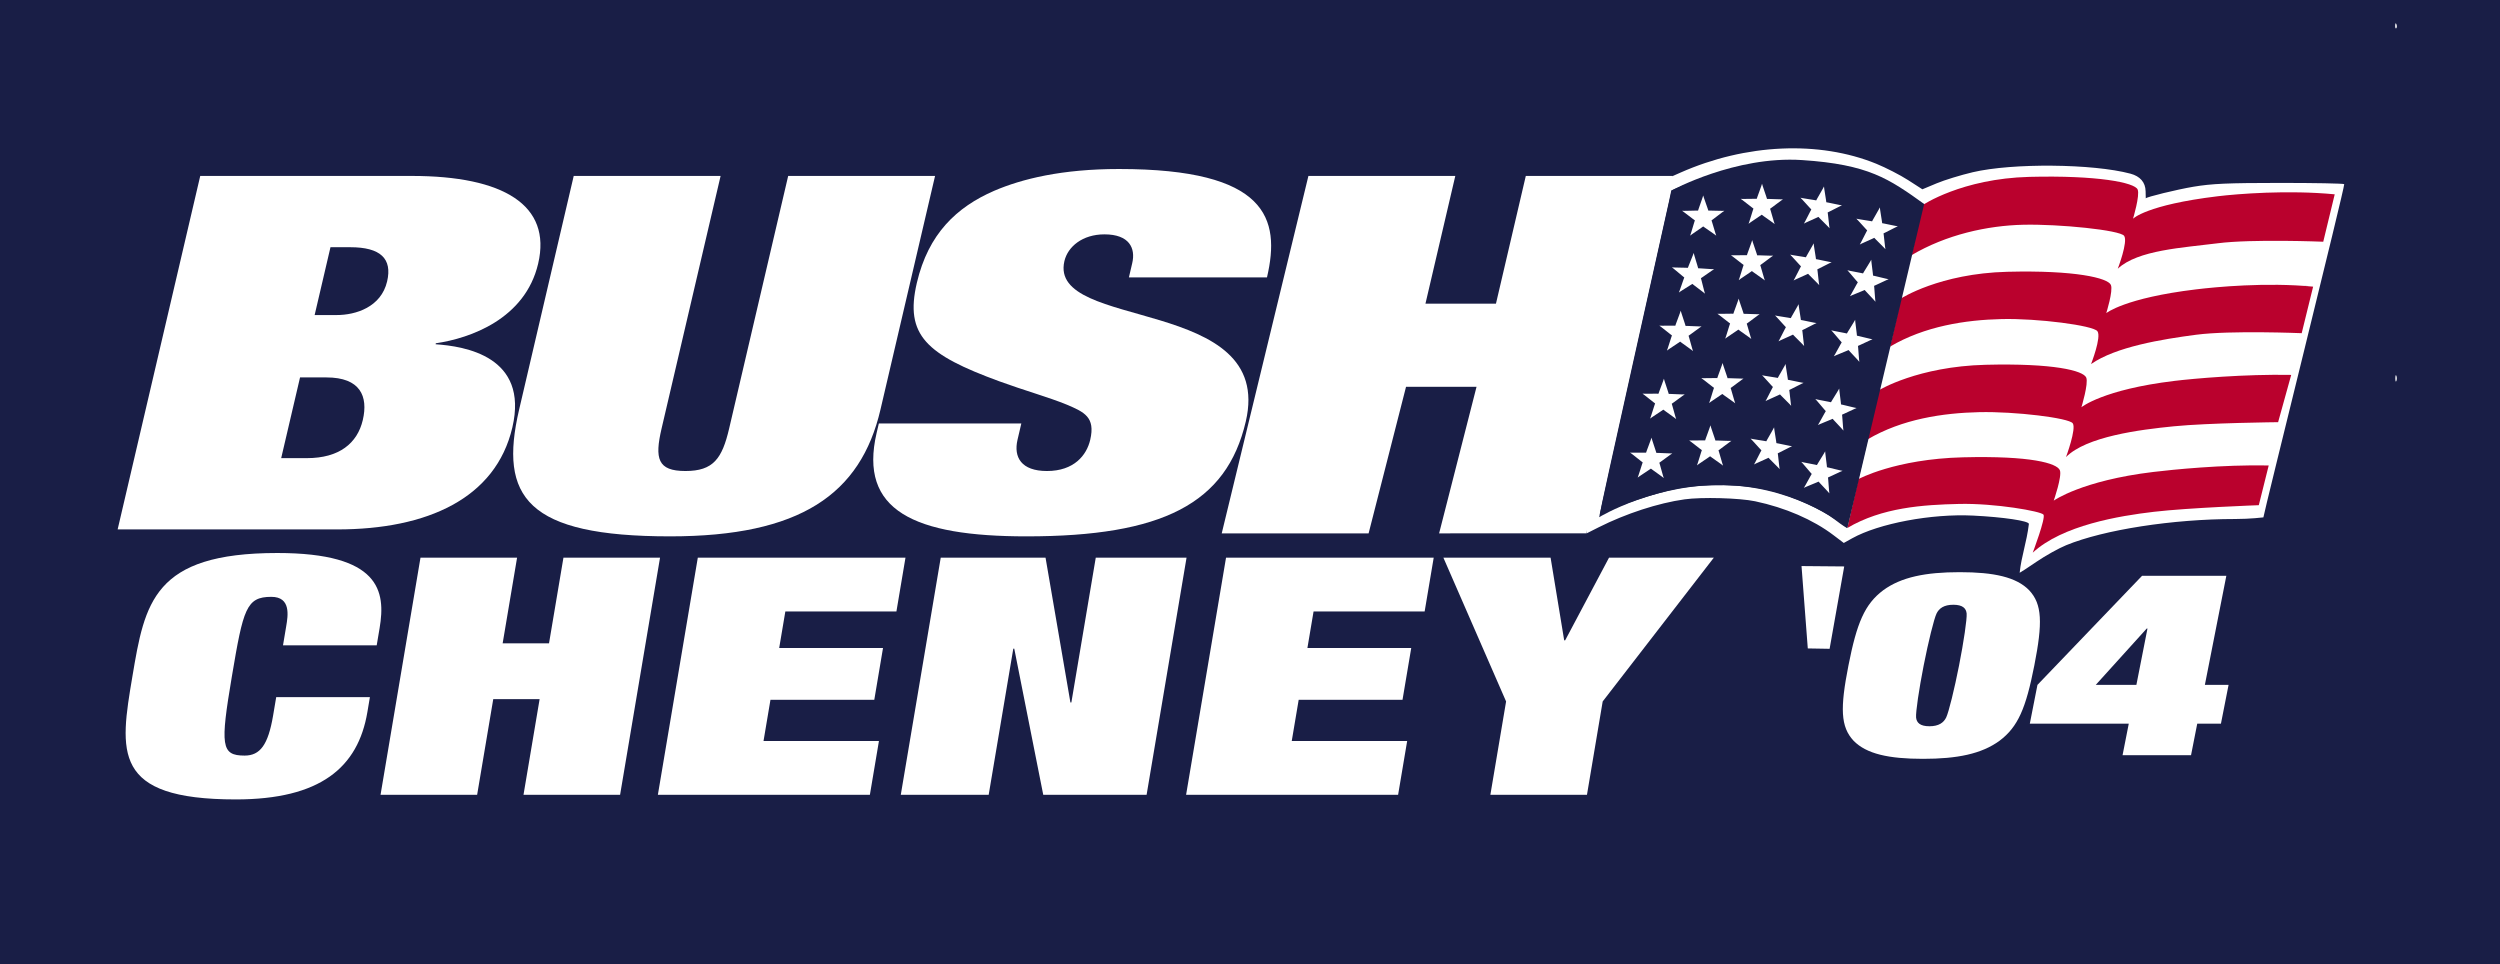 <?xml version="1.0" encoding="UTF-8" standalone="no"?>
<svg
   xmlns:dc="http://purl.org/dc/elements/1.1/"
   xmlns:cc="http://creativecommons.org/ns#"
   xmlns:rdf="http://www.w3.org/1999/02/22-rdf-syntax-ns#"
   xmlns:svg="http://www.w3.org/2000/svg"
   xmlns="http://www.w3.org/2000/svg"
   xmlns:sodipodi="http://sodipodi.sourceforge.net/DTD/sodipodi-0.dtd"
   xmlns:inkscape="http://www.inkscape.org/namespaces/inkscape"
   inkscape:export-ydpi="413.89999"
   inkscape:export-xdpi="413.89999"
   inkscape:export-filename="C:\Users\Niel\Downloads\Bush Cheney 2004 campaign logo.png"
   width="346.376mm"
   height="133.573mm"
   viewBox="0 0 346.376 133.573"
   version="1.1"
   id="svg168"
   inkscape:version="1.0 (4035a4fb49, 2020-05-01)"
   sodipodi:docname="Bush Cheney 2004 campaign logo.svg">
  <defs
     id="defs162" />
  <sodipodi:namedview
     id="base"
     pagecolor="#ffffff"
     bordercolor="#666666"
     borderopacity="1.0"
     inkscape:pageopacity="0.0"
     inkscape:pageshadow="2"
     inkscape:zoom="0.3535534"
     inkscape:cx="1227.8281"
     inkscape:cy="442.30537"
     inkscape:document-units="mm"
     inkscape:current-layer="layer1"
     inkscape:document-rotation="0"
     showgrid="false"
     inkscape:window-width="1366"
     inkscape:window-height="705"
     inkscape:window-x="-8"
     inkscape:window-y="-8"
     inkscape:window-maximized="1" />
  <g
     inkscape:label="Layer 1"
     inkscape:groupmode="layer"
     id="layer1"
     transform="translate(407.787,-72.168)">
    <rect
       style="fill:#191e46;fill-opacity:1;stroke-width:2.892;stroke-linecap:square;stroke-miterlimit:4;stroke-dasharray:none;stop-color:#000000"
       id="rect1134"
       width="346.376"
       height="133.573"
       x="-407.787"
       y="72.168" />
    <g
       style="font-weight:bold;font-size:32.704px;line-height:1.25;font-family:'Helvetica Neue LT Std';-inkscape-font-specification:'Helvetica Neue LT Std Bold';fill:#ffffff;stroke-width:0.818"
       id="text53"
       transform="matrix(2.046,0,-0.237,1.407,156.776,-96.761)"
       aria-label="CHENEY">
      <path
         id="path138"
         style="fill:#ffffff;stroke-width:0.818"
         d="m -235.502,183.611 h 6.345 v -1.701 c 0,-3.63 -0.818,-7.391 -7.784,-7.391 -8.405,0 -8.405,4.906 -8.405,12.133 0,7.457 0,12.133 8.405,12.133 5.723,0 7.914,-3.14 7.914,-8.601 v -1.472 h -6.345 v 1.799 c 0,2.911 -0.425,3.957 -1.472,3.957 -1.603,0 -1.766,-0.981 -1.766,-7.816 0,-6.639 0.065,-7.816 1.766,-7.816 1.341,0 1.341,1.864 1.341,2.878 z" />
      <path
         id="path140"
         style="fill:#ffffff;stroke-width:0.818"
         d="m -217.511,183.415 h -3.14 v -8.438 h -6.541 v 23.351 h 6.541 v -9.419 h 3.14 v 9.419 h 6.541 V 174.977 h -6.541 z" />
      <path
         id="path142"
         style="fill:#ffffff;stroke-width:0.818"
         d="m -208.412,198.328 h 14.357 v -5.298 h -7.816 v -4.055 h 7.031 v -5.102 h -7.031 V 180.275 h 7.522 v -5.298 h -14.063 z" />
      <path
         id="path144"
         style="fill:#ffffff;stroke-width:0.818"
         d="m -181.464,189.236 h -0.065 l -3.336,-14.259 h -7.097 v 23.351 h 5.952 v -14.39 h 0.065 l 3.63,14.39 h 6.999 V 174.977 h -6.148 z" />
      <path
         id="path146"
         style="fill:#ffffff;stroke-width:0.818"
         d="m -172.642,198.328 h 14.357 v -5.298 h -7.816 v -4.055 h 7.031 v -5.102 h -7.031 V 180.275 h 7.522 v -5.298 h -14.063 z" />
      <path
         id="path148"
         style="fill:#ffffff;stroke-width:0.818"
         d="m -148.735,183.12 h -0.065 l -1.864,-8.143 h -7.26 l 5.887,14.161 v 9.19 h 6.541 v -9.19 l 5.887,-14.161 h -7.097 z" />
    </g>
    <g
       aria-label="'04"
       transform="matrix(1.915,0,-0.259,1.316,-252.057,-75.288)"
       id="text302"
       style="font-weight:bold;font-size:27.219px;line-height:1.25;font-family:'Helvetica Neue LT Std';-inkscape-font-specification:'Helvetica Neue LT Std Bold';fill:#ffffff;stroke-width:0.68">
      <path
         d="m 73.86,180.316 1.584,0.04 -0.116,-8.671 -3.094,-0.04 z"
         style="fill:#ffffff;stroke-width:0.68"
         id="path304"
         sodipodi:nodetypes="ccccc" />
      <path
         d="m 85.047,182.114 c 0,2.504 -0.082,4.899 -0.191,5.471 -0.109,0.544 -0.408,0.925 -1.089,0.925 -0.68,0 -0.98,-0.381 -1.089,-0.925 -0.109,-0.572 -0.191,-2.967 -0.191,-5.471 0,-2.504 0.082,-4.899 0.191,-5.471 0.109,-0.544 0.408,-0.925 1.089,-0.925 0.68,0 0.98,0.381 1.089,0.925 0.109,0.572 0.191,2.967 0.191,5.471 z m -8.003,0 c 0,4.491 0.299,6.451 1.443,7.921 1.116,1.388 2.804,1.905 5.281,1.905 2.477,0 4.165,-0.517 5.281,-1.905 1.143,-1.47 1.443,-3.43 1.443,-7.921 0,-4.491 -0.299,-6.451 -1.443,-7.921 -1.116,-1.388 -2.804,-1.905 -5.281,-1.905 -2.477,0 -4.165,0.517 -5.281,1.905 -1.143,1.47 -1.443,3.43 -1.443,7.921 z"
         style="fill:#ffffff;stroke-width:0.68"
         id="path306" />
      <path
         d="m 90.995,184.155 v 4.083 h 7.159 v 3.321 h 4.954 v -3.321 h 1.715 v -4.083 h -1.715 v -11.487 h -6.097 z m 7.104,-5.934 h 0.054 v 5.934 h -2.94 z"
         style="fill:#ffffff;stroke-width:0.68"
         id="path308" />
    </g>
    <g
       id="g905"
       transform="matrix(1.696,0,0,1.696,-459.608,149.196)">
      <path
         style="fill:#ffffff;stroke-width:0.169"
         d="m 196.3,-2.617 c 0.002,-0.248 -2.087,-0.559 -4.561,-0.681 -3.403,-0.167 -7.698,0.641 -9.885,1.86 l -0.676,0.377 -0.845,-0.64 c -1.671,-1.267 -3.943,-2.249 -6.397,-2.766 -1.283,-0.27 -4.367,-0.354 -5.768,-0.157 -2.149,0.302 -4.797,1.164 -7.014,2.283 l -1.003,0.506 c -1.136,-10.342 4.493,-19.375 6.74,-29.063 l 0.945,-0.418 c 5.338,-2.361 11.318,-2.631 15.997,-0.724 0.786,0.321 1.955,0.921 2.598,1.335 l 1.168,0.752 1.162,-0.486 c 0.639,-0.267 1.97,-0.677 2.957,-0.909 3.227,-0.76 9.818,-0.7 12.878,0.118 0.795,0.212 1.224,0.709 1.239,1.434 0.007,0.323 0.013,0.586 0.013,0.585 0,-0.103 2.555,-0.727 3.891,-0.951 1.513,-0.253 2.805,-0.31 7.035,-0.312 2.85,-0.001 5.228,0.044 5.285,0.101 0.094,0.094 -6.569,26.858 -6.602,27.222 0,0 -1.085,0.133 -2.311,0.133 -5.086,3.39e-4 -10.714,0.873 -13.803,2.141 -0.604,0.248 -1.694,0.856 -2.421,1.351 -0.728,0.495 -1.347,0.901 -1.376,0.901 0.145,-1.375 0.566,-2.453 0.755,-3.992 z m 4.742,0.208 c 2.966,-0.842 7.84,-1.452 11.6,-1.453 l 2.063,-5.045e-4 0.165,-0.634 c 0.441,-1.692 0.667,-2.951 0.693,-2.838 1.344,5.896 -5.436,3.569 -7.844,3.86 -3.508,0.423 -9.472,2.319 -10.517,3.046 -0.183,0.127 -0.376,0.232 -0.428,0.232 -0.052,0 -0.02,-0.538 0.07,-1.195 0.132,-0.956 0.12,-1.223 -0.063,-1.336 -0.63,-0.39 -2.273,-1.26 -5.366,-1.259 -3.876,5.045e-4 -9.983,1.7 -9.983,1.7 l 1.509,-6.41 1.207,-5.201 c 0,0 3.224,-1.377 4.821,-1.637 2.769,-0.45 11.068,-1.86 11.839,-1.22 0.23,0.191 -0.07,2.191 -0.07,2.191 l -3.045,0.694 c 8.861,2.31 2.854,1.723 2.788,1.559 -0.029,0 0.02,-0.531 0.11,-1.18 0.09,-0.649 0.112,-1.231 0.05,-1.293 -0.218,-0.218 -2.419,-0.556 -4.942,-0.759 -3.948,-0.318 -11.554,1.722 -11.554,1.722 0,0 0.021,-0.399 -0.021,-0.441 -0.042,-0.042 -0.406,-0.95 -0.189,-1.853 0.349,-1.449 1.334,-3.76 1.783,-4.033 0.815,-0.497 2.404,-3.907 4.02,-4.233 2.07,-0.417 8.715,-0.132 11.123,0.311 l 1.69,0.312 -0.005,0.76 c -0.003,0.418 0.368,2.312 -0.021,2.231 l -0.254,-0.053 0.9,-0.484 c 2.584,-1.387 6.264,-2.3 12.417,-1.321 l 3.443,0.548 -0.28,1.73 c -0.146,0.901 0.347,-1.664 0.28,-1.73 -0.067,-0.066 -1.637,-0.106 -3.49,-0.089 -6.022,0.055 -10.511,1.464 -13.182,2.884 -0.059,0.032 -0.035,-0.284 0.054,-0.7 0.089,-0.417 0.257,-0.248 0.227,-0.556 l -0.054,-0.56 -1.809,-1.072 c -1.106,-0.655 -2.436,-0.992 -5.154,-1.01 -3.209,-0.021 -3.333,1.204 -4.9,1.545 -0.976,0.212 -2.741,0.131 -3.51,0.439 -1.115,0.446 -1.568,1.394 -1.502,1.175 0.045,-0.15 0.225,-2.409 0.38,-3.106 0.154,-0.697 1.236,-5.707 1.32,-5.867 0.233,-0.446 -0.35,-0.227 1.409,-0.673 2.051,-0.52 7.23,-1.927 9.146,-1.793 2.471,0.173 6.644,0.888 6.898,1.131 0.203,0.194 0.2,0.41 -0.019,1.511 -0.141,0.706 0.087,0.725 0.087,0.725 0.877,-0.487 0.64,-0.64 1.493,-0.861 2.962,-0.768 16.016,-2.742 14.703,0.475 l -1.021,2.502 0.172,-0.644 c 0.412,-1.544 0.671,-2.833 0.586,-2.918 -0.05,-0.05 -1.967,-0.086 -4.26,-0.08 -5.479,0.016 -9.11,0.537 -11.214,1.611 -0.371,0.189 -0.651,-0.022 -0.686,-0.057 -0.035,-0.035 -0.029,-0.199 0.079,-0.778 0.163,-0.877 0.155,-1.089 -0.046,-1.279 -0.32,-0.301 -3.265,-0.738 -5.903,-0.876 -3.608,-0.189 -7.209,0.37 -10.06,1.564 l -1.378,0.577 -0.913,-0.615 c -4.953,-3.338 -11.49,-3.695 -17.971,-0.982 l -1.426,0.597 -0.184,0.874 c -0.101,0.481 -1.427,6.425 -2.946,13.209 -1.519,6.784 -2.741,12.359 -2.715,12.389 0.026,0.03 0.343,-0.097 0.704,-0.281 1.118,-0.57 4.04,-1.523 5.588,-1.823 2.313,-0.447 5.615,-0.378 7.679,0.161 1.895,0.495 4.103,1.488 5.217,2.345 0.738,0.568 1.002,0.696 1.002,0.696 2.179,-1.142 6.796,-2.218 10.221,-2.011 2.281,0.138 5.158,0.572 5.467,0.826 0.227,0.186 0.212,0.663 -0.068,2.163 l -0.114,0.61 1.328,-0.65 c 0.73,-0.357 1.979,-0.835 2.774,-1.06 z M 226.236,-14.507 c 0,-0.232 0.038,-0.327 0.085,-0.211 0.047,0.116 0.047,0.306 0,0.422 -0.047,0.116 -0.085,0.021 -0.085,-0.211 z m -0.013,-28.824 c 0.008,-0.197 0.048,-0.237 0.102,-0.102 0.049,0.122 0.043,0.268 -0.013,0.324 -0.056,0.056 -0.096,-0.044 -0.089,-0.222 z"
         id="path913"
         sodipodi:nodetypes="ssscssssccssscsssssscsssssccsscsssssssscccssccccsscsssssccscsscsssssccssssssssssscsscssssssssscsscssssssscssscsssssssssssss" />
    </g>
    <path
       id="rect915"
       style="fill:#ba012d;fill-opacity:1;stroke-width:6.639;stroke-linecap:round;stop-color:#000000"
       d="m -141.423,100.596 c 0,0 5.411,-3.685 14.815,-3.923 9.404,-0.238 14.596,0.784 14.995,1.756 0.335,0.815 -0.644,4.046 -0.644,4.046 0,0 1.82,-1.919 11.733,-3.115 2.718,-0.328 9.728,-0.897 16.213,-0.269 l -1.589,6.568 c 0,0 -9.846,-0.398 -14.618,0.215 -4.773,0.613 -11.084,0.925 -13.851,3.526 0,0 1.447,-3.762 0.882,-4.556 -0.566,-0.794 -8.972,-1.652 -13.977,-1.537 -5.004,0.115 -10.672,1.375 -15.476,4.215 z"
       sodipodi:nodetypes="czscscczczzcc" />
    <path
       sodipodi:nodetypes="czscscczczzcc"
       d="m -144.415,113.531 c 0,0 5.339,-3.47 14.744,-3.708 9.404,-0.238 13.951,0.856 14.35,1.827 0.335,0.815 -0.644,3.903 -0.644,3.903 0,0 2.537,-2.098 12.449,-3.294 2.718,-0.328 9.728,-1.005 16.213,-0.376 l -1.584,6.448 c 0,0 -9.846,-0.411 -14.618,0.215 -4.772,0.626 -11.147,1.674 -14.567,4.064 0,0 1.476,-3.762 0.881,-4.556 -0.594,-0.794 -8.256,-1.795 -13.26,-1.68 -5.004,0.115 -10.672,0.98 -15.476,3.821 z"
       style="fill:#ba012d;fill-opacity:1;stroke-width:6.639;stroke-linecap:round;stop-color:#000000"
       id="path918" />
    <path
       id="path920"
       style="fill:#ba012d;fill-opacity:1;stroke-width:6.639;stroke-linecap:round;stop-color:#000000"
       d="m -147.424,126.215 c 0,0 5.339,-3.268 14.744,-3.506 9.404,-0.238 13.545,0.805 13.944,1.777 0.335,0.815 -0.669,4.105 -0.669,4.105 0,0 2.968,-2.453 12.88,-3.648 2.718,-0.328 9.728,-0.954 16.187,-0.832 l -1.816,6.549 c 0,0 -9.647,0.098 -14.441,0.57 -4.794,0.472 -12.145,1.43 -14.947,4.266 0,0 1.472,-3.947 0.932,-4.683 -0.54,-0.736 -7.962,-1.656 -12.967,-1.541 -5.004,0.115 -10.672,0.945 -15.476,3.785 z"
       sodipodi:nodetypes="czscscczczzcc" />
    <path
       sodipodi:nodetypes="czscscczczzcc"
       d="m -150.313,138.553 c 0,0 5.086,-2.786 14.49,-3.024 9.404,-0.238 13.031,0.817 13.43,1.789 0.335,0.815 -0.848,4.213 -0.848,4.213 0,0 3.863,-2.775 13.776,-3.971 2.718,-0.328 9.548,-1.026 16.008,-0.904 l -1.372,5.505 c 0,0 -9.718,0.354 -14.529,0.916 -4.811,0.562 -12.693,1.869 -16.792,5.664 0,0 1.829,-4.816 1.488,-5.274 -0.341,-0.458 -6.69,-1.594 -11.695,-1.479 -5.004,0.115 -10.672,0.489 -15.476,3.329 z"
       style="fill:#ba012d;fill-opacity:1;stroke-width:6.639;stroke-linecap:round;stop-color:#000000"
       id="path922" />
    <path
       id="rect924"
       style="fill:#191e46;fill-opacity:1;stroke-width:6.639;stroke-linecap:round;stop-color:#000000"
       d="m -176.168,98.547 c 0,0 8.818,-4.811 18.045,-4.202 9.227,0.609 12.022,2.57 16.931,6.09 l -10.64,44.881 c 0,0 -6.41,-5.456 -16.383,-5.916 -9.972,-0.46 -18.01,4.427 -18.01,4.427 z"
       sodipodi:nodetypes="czcczcc" />
    <path
       sodipodi:type="star"
       style="fill:#ffffff;fill-opacity:1;stroke-width:6.128;stroke-linecap:round;stop-color:#000000"
       id="path927"
       sodipodi:sides="5"
       sodipodi:cx="103.99444"
       sodipodi:cy="94.532135"
       sodipodi:r1="5.0936584"
       sodipodi:r2="2.0063717"
       sodipodi:arg1="0.79838445"
       sodipodi:arg2="1.426703"
       inkscape:flatsided="false"
       inkscape:rounded="-0.0138998"
       inkscape:randomized="0"
       d="m 107.549,98.18 c 0.036,-0.036 -3.317,-1.655 -3.267,-1.663 0.05,-0.007 -2.704,2.499 -2.659,2.522 0.045,0.024 0.549,-3.666 0.572,-3.62 0.022,0.046 -3.212,-1.8 -3.221,-1.75 -0.009,0.05 3.656,-0.61 3.62,-0.575 -0.036,0.036 0.719,-3.611 0.669,-3.604 -0.05,0.007 1.711,3.289 1.665,3.265 -0.045,-0.024 3.657,-0.432 3.634,-0.478 -0.022,-0.046 -2.599,2.643 -2.591,2.593 0.009,-0.05 1.541,3.344 1.577,3.309 z"
       inkscape:transform-center-x="-0.00051216639"
       inkscape:transform-center-y="-0.29329519"
       transform="matrix(0.598,0.087,-0.087,0.598,-225.773,36.751)" />
    <path
       transform="matrix(0.597,0.093,-0.093,0.597,-216.982,34.597)"
       inkscape:transform-center-y="-0.28473923"
       inkscape:transform-center-x="-0.0094817302"
       d="m 107.549,98.18 c 0.036,-0.036 -3.317,-1.655 -3.267,-1.663 0.05,-0.007 -2.704,2.499 -2.659,2.522 0.045,0.024 0.549,-3.666 0.572,-3.62 0.022,0.046 -3.212,-1.8 -3.221,-1.75 -0.009,0.05 3.656,-0.61 3.62,-0.575 -0.036,0.036 0.719,-3.611 0.669,-3.604 -0.05,0.007 1.711,3.289 1.665,3.265 -0.045,-0.024 3.657,-0.432 3.634,-0.478 -0.022,-0.046 -2.599,2.643 -2.591,2.593 0.009,-0.05 1.541,3.344 1.577,3.309 z"
       inkscape:randomized="0"
       inkscape:rounded="-0.0138998"
       inkscape:flatsided="false"
       sodipodi:arg2="1.426703"
       sodipodi:arg1="0.79838445"
       sodipodi:r2="2.0063717"
       sodipodi:r1="5.0936584"
       sodipodi:cy="94.532135"
       sodipodi:cx="103.99444"
       sodipodi:sides="5"
       id="path929"
       style="fill:#ffffff;fill-opacity:1;stroke-width:6.128;stroke-linecap:round;stop-color:#000000"
       sodipodi:type="star" />
    <path
       sodipodi:type="star"
       style="fill:#ffffff;fill-opacity:1;stroke-width:6.128;stroke-linecap:round;stop-color:#000000"
       id="path931"
       sodipodi:sides="5"
       sodipodi:cx="103.99444"
       sodipodi:cy="94.532135"
       sodipodi:r1="5.0936584"
       sodipodi:r2="2.0063717"
       sodipodi:arg1="0.79838445"
       sodipodi:arg2="1.426703"
       inkscape:flatsided="false"
       inkscape:rounded="-0.0138998"
       inkscape:randomized="0"
       d="m 107.549,98.18 c 0.036,-0.036 -3.317,-1.655 -3.267,-1.663 0.05,-0.007 -2.704,2.499 -2.659,2.522 0.045,0.024 0.549,-3.666 0.572,-3.62 0.022,0.046 -3.212,-1.8 -3.221,-1.75 -0.009,0.05 3.656,-0.61 3.62,-0.575 -0.036,0.036 0.719,-3.611 0.669,-3.604 -0.05,0.007 1.711,3.289 1.665,3.265 -0.045,-0.024 3.657,-0.432 3.634,-0.478 -0.022,-0.046 -2.599,2.643 -2.591,2.593 0.009,-0.05 1.541,3.344 1.577,3.309 z"
       inkscape:transform-center-x="-0.17108899"
       inkscape:transform-center-y="-0.12626328"
       transform="matrix(0.572,0.193,-0.193,0.572,-196.866,26.883)" />
    <path
       transform="matrix(0.572,0.193,-0.193,0.572,-189.127,29.785)"
       inkscape:transform-center-y="-0.126264"
       inkscape:transform-center-x="-0.1710957"
       d="m 107.549,98.18 c 0.036,-0.036 -3.317,-1.655 -3.267,-1.663 0.05,-0.007 -2.704,2.499 -2.659,2.522 0.045,0.024 0.549,-3.666 0.572,-3.62 0.022,0.046 -3.212,-1.8 -3.221,-1.75 -0.009,0.05 3.656,-0.61 3.62,-0.575 -0.036,0.036 0.719,-3.611 0.669,-3.604 -0.05,0.007 1.711,3.289 1.665,3.265 -0.045,-0.024 3.657,-0.432 3.634,-0.478 -0.022,-0.046 -2.599,2.643 -2.591,2.593 0.009,-0.05 1.541,3.344 1.577,3.309 z"
       inkscape:randomized="0"
       inkscape:rounded="-0.0138998"
       inkscape:flatsided="false"
       sodipodi:arg2="1.426703"
       sodipodi:arg1="0.79838445"
       sodipodi:r2="2.0063717"
       sodipodi:r1="5.0936584"
       sodipodi:cy="94.532135"
       sodipodi:cx="103.99444"
       sodipodi:sides="5"
       id="path933"
       style="fill:#ffffff;fill-opacity:1;stroke-width:6.128;stroke-linecap:round;stop-color:#000000"
       sodipodi:type="star" />
    <path
       transform="matrix(0.594,0.113,-0.113,0.594,-224.351,42.385)"
       inkscape:transform-center-y="-0.25432401"
       inkscape:transform-center-x="-0.041197811"
       d="m 107.549,98.18 c 0.036,-0.036 -3.317,-1.655 -3.267,-1.663 0.05,-0.007 -2.704,2.499 -2.659,2.522 0.045,0.024 0.549,-3.666 0.572,-3.62 0.022,0.046 -3.212,-1.8 -3.221,-1.75 -0.009,0.05 3.656,-0.61 3.62,-0.575 -0.036,0.036 0.719,-3.611 0.669,-3.604 -0.05,0.007 1.711,3.289 1.665,3.265 -0.045,-0.024 3.657,-0.432 3.634,-0.478 -0.022,-0.046 -2.599,2.643 -2.591,2.593 0.009,-0.05 1.541,3.344 1.577,3.309 z"
       inkscape:randomized="0"
       inkscape:rounded="-0.0138998"
       inkscape:flatsided="false"
       sodipodi:arg2="1.426703"
       sodipodi:arg1="0.79838445"
       sodipodi:r2="2.0063717"
       sodipodi:r1="5.0936584"
       sodipodi:cy="94.532135"
       sodipodi:cx="103.99444"
       sodipodi:sides="5"
       id="path935"
       style="fill:#ffffff;fill-opacity:1;stroke-width:6.128;stroke-linecap:round;stop-color:#000000"
       sodipodi:type="star" />
    <path
       sodipodi:type="star"
       style="fill:#ffffff;fill-opacity:1;stroke-width:6.128;stroke-linecap:round;stop-color:#000000"
       id="path937"
       sodipodi:sides="5"
       sodipodi:cx="103.99444"
       sodipodi:cy="94.532135"
       sodipodi:r1="5.0936584"
       sodipodi:r2="2.0063717"
       sodipodi:arg1="0.79838445"
       sodipodi:arg2="1.426703"
       inkscape:flatsided="false"
       inkscape:rounded="-0.0138998"
       inkscape:randomized="0"
       d="m 107.549,98.18 c 0.036,-0.036 -3.317,-1.655 -3.267,-1.663 0.05,-0.007 -2.704,2.499 -2.659,2.522 0.045,0.024 0.549,-3.666 0.572,-3.62 0.022,0.046 -3.212,-1.8 -3.221,-1.75 -0.009,0.05 3.656,-0.61 3.62,-0.575 -0.036,0.036 0.719,-3.611 0.669,-3.604 -0.05,0.007 1.711,3.289 1.665,3.265 -0.045,-0.024 3.657,-0.432 3.634,-0.478 -0.022,-0.046 -2.599,2.643 -2.591,2.593 0.009,-0.05 1.541,3.344 1.577,3.309 z"
       inkscape:transform-center-x="-0.0094823325"
       inkscape:transform-center-y="-0.28473849"
       transform="matrix(0.597,0.093,-0.093,0.597,-218.344,42.407)" />
    <path
       transform="matrix(0.572,0.193,-0.193,0.572,-198.299,34.766)"
       inkscape:transform-center-y="-0.12626368"
       inkscape:transform-center-x="-0.1710809"
       d="m 107.549,98.18 c 0.036,-0.036 -3.317,-1.655 -3.267,-1.663 0.05,-0.007 -2.704,2.499 -2.659,2.522 0.045,0.024 0.549,-3.666 0.572,-3.62 0.022,0.046 -3.212,-1.8 -3.221,-1.75 -0.009,0.05 3.656,-0.61 3.62,-0.575 -0.036,0.036 0.719,-3.611 0.669,-3.604 -0.05,0.007 1.711,3.289 1.665,3.265 -0.045,-0.024 3.657,-0.432 3.634,-0.478 -0.022,-0.046 -2.599,2.643 -2.591,2.593 0.009,-0.05 1.541,3.344 1.577,3.309 z"
       inkscape:randomized="0"
       inkscape:rounded="-0.0138998"
       inkscape:flatsided="false"
       sodipodi:arg2="1.426703"
       sodipodi:arg1="0.79838445"
       sodipodi:r2="2.0063717"
       sodipodi:r1="5.0936584"
       sodipodi:cy="94.532135"
       sodipodi:cx="103.99444"
       sodipodi:sides="5"
       id="path939"
       style="fill:#ffffff;fill-opacity:1;stroke-width:6.128;stroke-linecap:round;stop-color:#000000"
       sodipodi:type="star" />
    <path
       sodipodi:type="star"
       style="fill:#ffffff;fill-opacity:1;stroke-width:6.128;stroke-linecap:round;stop-color:#000000"
       id="path941"
       sodipodi:sides="5"
       sodipodi:cx="103.99444"
       sodipodi:cy="94.532135"
       sodipodi:r1="5.0936584"
       sodipodi:r2="2.0063717"
       sodipodi:arg1="0.79838445"
       sodipodi:arg2="1.426703"
       inkscape:flatsided="false"
       inkscape:rounded="-0.0138998"
       inkscape:randomized="0"
       d="m 107.549,98.18 c 0.036,-0.036 -3.317,-1.655 -3.267,-1.663 0.05,-0.007 -2.704,2.499 -2.659,2.522 0.045,0.024 0.549,-3.666 0.572,-3.62 0.022,0.046 -3.212,-1.8 -3.221,-1.75 -0.009,0.05 3.656,-0.61 3.62,-0.575 -0.036,0.036 0.719,-3.611 0.669,-3.604 -0.05,0.007 1.711,3.289 1.665,3.265 -0.045,-0.024 3.657,-0.432 3.634,-0.478 -0.022,-0.046 -2.599,2.643 -2.591,2.593 0.009,-0.05 1.541,3.344 1.577,3.309 z"
       inkscape:transform-center-x="-0.20232096"
       inkscape:transform-center-y="-0.094629798"
       transform="matrix(0.566,0.212,-0.212,0.566,-187.998,35.609)" />
    <path
       sodipodi:type="star"
       style="fill:#ffffff;fill-opacity:1;stroke-width:6.128;stroke-linecap:round;stop-color:#000000"
       id="path943"
       sodipodi:sides="5"
       sodipodi:cx="103.99444"
       sodipodi:cy="94.532135"
       sodipodi:r1="5.0936584"
       sodipodi:r2="2.0063717"
       sodipodi:arg1="0.79838445"
       sodipodi:arg2="1.426703"
       inkscape:flatsided="false"
       inkscape:rounded="-0.0138998"
       inkscape:randomized="0"
       d="m 107.549,98.18 c 0.036,-0.036 -3.317,-1.655 -3.267,-1.663 0.05,-0.007 -2.704,2.499 -2.659,2.522 0.045,0.024 0.549,-3.666 0.572,-3.62 0.022,0.046 -3.212,-1.8 -3.221,-1.75 -0.009,0.05 3.656,-0.61 3.62,-0.575 -0.036,0.036 0.719,-3.611 0.669,-3.604 -0.05,0.007 1.711,3.289 1.665,3.265 -0.045,-0.024 3.657,-0.432 3.634,-0.478 -0.022,-0.046 -2.599,2.643 -2.591,2.593 0.009,-0.05 1.541,3.344 1.577,3.309 z"
       inkscape:transform-center-x="-0.018377466"
       inkscape:transform-center-y="-0.2762506"
       transform="matrix(0.596,0.098,-0.098,0.596,-227.696,51.757)" />
    <path
       transform="matrix(0.597,0.093,-0.093,0.597,-220.219,50.515)"
       inkscape:transform-center-y="-0.28473603"
       inkscape:transform-center-x="-0.0094788033"
       d="m 107.549,98.18 c 0.036,-0.036 -3.317,-1.655 -3.267,-1.663 0.05,-0.007 -2.704,2.499 -2.659,2.522 0.045,0.024 0.549,-3.666 0.572,-3.62 0.022,0.046 -3.212,-1.8 -3.221,-1.75 -0.009,0.05 3.656,-0.61 3.62,-0.575 -0.036,0.036 0.719,-3.611 0.669,-3.604 -0.05,0.007 1.711,3.289 1.665,3.265 -0.045,-0.024 3.657,-0.432 3.634,-0.478 -0.022,-0.046 -2.599,2.643 -2.591,2.593 0.009,-0.05 1.541,3.344 1.577,3.309 z"
       inkscape:randomized="0"
       inkscape:rounded="-0.0138998"
       inkscape:flatsided="false"
       sodipodi:arg2="1.426703"
       sodipodi:arg1="0.79838445"
       sodipodi:r2="2.0063717"
       sodipodi:r1="5.0936584"
       sodipodi:cy="94.532135"
       sodipodi:cx="103.99444"
       sodipodi:sides="5"
       id="path945"
       style="fill:#ffffff;fill-opacity:1;stroke-width:6.128;stroke-linecap:round;stop-color:#000000"
       sodipodi:type="star" />
    <path
       sodipodi:type="star"
       style="fill:#ffffff;fill-opacity:1;stroke-width:6.128;stroke-linecap:round;stop-color:#000000"
       id="path947"
       sodipodi:sides="5"
       sodipodi:cx="103.99444"
       sodipodi:cy="94.532135"
       sodipodi:r1="5.0936584"
       sodipodi:r2="2.0063717"
       sodipodi:arg1="0.79838445"
       sodipodi:arg2="1.426703"
       inkscape:flatsided="false"
       inkscape:rounded="-0.0138998"
       inkscape:randomized="0"
       d="m 107.549,98.18 c 0.036,-0.036 -3.317,-1.655 -3.267,-1.663 0.05,-0.007 -2.704,2.499 -2.659,2.522 0.045,0.024 0.549,-3.666 0.572,-3.62 0.022,0.046 -3.212,-1.8 -3.221,-1.75 -0.009,0.05 3.656,-0.61 3.62,-0.575 -0.036,0.036 0.719,-3.611 0.669,-3.604 -0.05,0.007 1.711,3.289 1.665,3.265 -0.045,-0.024 3.657,-0.432 3.634,-0.478 -0.022,-0.046 -2.599,2.643 -2.591,2.593 0.009,-0.05 1.541,3.344 1.577,3.309 z"
       inkscape:transform-center-x="-0.17108544"
       inkscape:transform-center-y="-0.12626334"
       transform="matrix(0.572,0.193,-0.193,0.572,-200.389,43.195)" />
    <path
       transform="matrix(0.566,0.212,-0.212,0.566,-190.231,43.932)"
       inkscape:transform-center-y="-0.094630416"
       inkscape:transform-center-x="-0.20233062"
       d="m 107.549,98.18 c 0.036,-0.036 -3.317,-1.655 -3.267,-1.663 0.05,-0.007 -2.704,2.499 -2.659,2.522 0.045,0.024 0.549,-3.666 0.572,-3.62 0.022,0.046 -3.212,-1.8 -3.221,-1.75 -0.009,0.05 3.656,-0.61 3.62,-0.575 -0.036,0.036 0.719,-3.611 0.669,-3.604 -0.05,0.007 1.711,3.289 1.665,3.265 -0.045,-0.024 3.657,-0.432 3.634,-0.478 -0.022,-0.046 -2.599,2.643 -2.591,2.593 0.009,-0.05 1.541,3.344 1.577,3.309 z"
       inkscape:randomized="0"
       inkscape:rounded="-0.0138998"
       inkscape:flatsided="false"
       sodipodi:arg2="1.426703"
       sodipodi:arg1="0.79838445"
       sodipodi:r2="2.0063717"
       sodipodi:r1="5.0936584"
       sodipodi:cy="94.532135"
       sodipodi:cx="103.99444"
       sodipodi:sides="5"
       id="path949"
       style="fill:#ffffff;fill-opacity:1;stroke-width:6.128;stroke-linecap:round;stop-color:#000000"
       sodipodi:type="star" />
    <path
       transform="matrix(0.596,0.098,-0.098,0.596,-230.027,61.181)"
       inkscape:transform-center-y="-0.27624364"
       inkscape:transform-center-x="-0.018366098"
       d="m 107.549,98.18 c 0.036,-0.036 -3.317,-1.655 -3.267,-1.663 0.05,-0.007 -2.704,2.499 -2.659,2.522 0.045,0.024 0.549,-3.666 0.572,-3.62 0.022,0.046 -3.212,-1.8 -3.221,-1.75 -0.009,0.05 3.656,-0.61 3.62,-0.575 -0.036,0.036 0.719,-3.611 0.669,-3.604 -0.05,0.007 1.711,3.289 1.665,3.265 -0.045,-0.024 3.657,-0.432 3.634,-0.478 -0.022,-0.046 -2.599,2.643 -2.591,2.593 0.009,-0.05 1.541,3.344 1.577,3.309 z"
       inkscape:randomized="0"
       inkscape:rounded="-0.0138998"
       inkscape:flatsided="false"
       sodipodi:arg2="1.426703"
       sodipodi:arg1="0.79838445"
       sodipodi:r2="2.0063717"
       sodipodi:r1="5.0936584"
       sodipodi:cy="94.532135"
       sodipodi:cx="103.99444"
       sodipodi:sides="5"
       id="path951"
       style="fill:#ffffff;fill-opacity:1;stroke-width:6.128;stroke-linecap:round;stop-color:#000000"
       sodipodi:type="star" />
    <path
       sodipodi:type="star"
       style="fill:#ffffff;fill-opacity:1;stroke-width:6.128;stroke-linecap:round;stop-color:#000000"
       id="path953"
       sodipodi:sides="5"
       sodipodi:cx="103.99444"
       sodipodi:cy="94.532135"
       sodipodi:r1="5.0936584"
       sodipodi:r2="2.0063717"
       sodipodi:arg1="0.79838445"
       sodipodi:arg2="1.426703"
       inkscape:flatsided="false"
       inkscape:rounded="-0.0138998"
       inkscape:randomized="0"
       d="m 107.549,98.18 c 0.036,-0.036 -3.317,-1.655 -3.267,-1.663 0.05,-0.007 -2.704,2.499 -2.659,2.522 0.045,0.024 0.549,-3.666 0.572,-3.62 0.022,0.046 -3.212,-1.8 -3.221,-1.75 -0.009,0.05 3.656,-0.61 3.62,-0.575 -0.036,0.036 0.719,-3.611 0.669,-3.604 -0.05,0.007 1.711,3.289 1.665,3.265 -0.045,-0.024 3.657,-0.432 3.634,-0.478 -0.022,-0.046 -2.599,2.643 -2.591,2.593 0.009,-0.05 1.541,3.344 1.577,3.309 z"
       inkscape:transform-center-x="-0.0094809353"
       inkscape:transform-center-y="-0.28473623"
       transform="matrix(0.597,0.093,-0.093,0.597,-222.448,59.433)" />
    <path
       transform="matrix(0.572,0.193,-0.193,0.572,-202.188,51.48)"
       inkscape:transform-center-y="-0.12625554"
       inkscape:transform-center-x="-0.17109475"
       d="m 107.549,98.18 c 0.036,-0.036 -3.317,-1.655 -3.267,-1.663 0.05,-0.007 -2.704,2.499 -2.659,2.522 0.045,0.024 0.549,-3.666 0.572,-3.62 0.022,0.046 -3.212,-1.8 -3.221,-1.75 -0.009,0.05 3.656,-0.61 3.62,-0.575 -0.036,0.036 0.719,-3.611 0.669,-3.604 -0.05,0.007 1.711,3.289 1.665,3.265 -0.045,-0.024 3.657,-0.432 3.634,-0.478 -0.022,-0.046 -2.599,2.643 -2.591,2.593 0.009,-0.05 1.541,3.344 1.577,3.309 z"
       inkscape:randomized="0"
       inkscape:rounded="-0.0138998"
       inkscape:flatsided="false"
       sodipodi:arg2="1.426703"
       sodipodi:arg1="0.79838445"
       sodipodi:r2="2.0063717"
       sodipodi:r1="5.0936584"
       sodipodi:cy="94.532135"
       sodipodi:cx="103.99444"
       sodipodi:sides="5"
       id="path955"
       style="fill:#ffffff;fill-opacity:1;stroke-width:6.128;stroke-linecap:round;stop-color:#000000"
       sodipodi:type="star" />
    <path
       sodipodi:type="star"
       style="fill:#ffffff;fill-opacity:1;stroke-width:6.128;stroke-linecap:round;stop-color:#000000"
       id="path957"
       sodipodi:sides="5"
       sodipodi:cx="103.99444"
       sodipodi:cy="94.532135"
       sodipodi:r1="5.0936584"
       sodipodi:r2="2.0063717"
       sodipodi:arg1="0.79838445"
       sodipodi:arg2="1.426703"
       inkscape:flatsided="false"
       inkscape:rounded="-0.0138998"
       inkscape:randomized="0"
       d="m 107.549,98.18 c 0.036,-0.036 -3.317,-1.655 -3.267,-1.663 0.05,-0.007 -2.704,2.499 -2.659,2.522 0.045,0.024 0.549,-3.666 0.572,-3.62 0.022,0.046 -3.212,-1.8 -3.221,-1.75 -0.009,0.05 3.656,-0.61 3.62,-0.575 -0.036,0.036 0.719,-3.611 0.669,-3.604 -0.05,0.007 1.711,3.289 1.665,3.265 -0.045,-0.024 3.657,-0.432 3.634,-0.478 -0.022,-0.046 -2.599,2.643 -2.591,2.593 0.009,-0.05 1.541,3.344 1.577,3.309 z"
       inkscape:transform-center-x="-0.20232425"
       inkscape:transform-center-y="-0.094627102"
       transform="matrix(0.566,0.212,-0.212,0.566,-192.436,53.458)" />
    <path
       sodipodi:type="star"
       style="fill:#ffffff;fill-opacity:1;stroke-width:6.128;stroke-linecap:round;stop-color:#000000"
       id="path959"
       sodipodi:sides="5"
       sodipodi:cx="103.99444"
       sodipodi:cy="94.532135"
       sodipodi:r1="5.0936584"
       sodipodi:r2="2.0063717"
       sodipodi:arg1="0.79838445"
       sodipodi:arg2="1.426703"
       inkscape:flatsided="false"
       inkscape:rounded="-0.0138998"
       inkscape:randomized="0"
       d="m 107.549,98.18 c 0.036,-0.036 -3.317,-1.655 -3.267,-1.663 0.05,-0.007 -2.704,2.499 -2.659,2.522 0.045,0.024 0.549,-3.666 0.572,-3.62 0.022,0.046 -3.212,-1.8 -3.221,-1.75 -0.009,0.05 3.656,-0.61 3.62,-0.575 -0.036,0.036 0.719,-3.611 0.669,-3.604 -0.05,0.007 1.711,3.289 1.665,3.265 -0.045,-0.024 3.657,-0.432 3.634,-0.478 -0.022,-0.046 -2.599,2.643 -2.591,2.593 0.009,-0.05 1.541,3.344 1.577,3.309 z"
       inkscape:transform-center-x="-0.018379051"
       inkscape:transform-center-y="-0.27624116"
       transform="matrix(0.596,0.098,-0.098,0.596,-231.746,69.35)" />
    <path
       transform="matrix(0.597,0.093,-0.093,0.597,-224.132,68.067)"
       inkscape:transform-center-y="-0.28474188"
       inkscape:transform-center-x="-0.0094878205"
       d="m 107.549,98.18 c 0.036,-0.036 -3.317,-1.655 -3.267,-1.663 0.05,-0.007 -2.704,2.499 -2.659,2.522 0.045,0.024 0.549,-3.666 0.572,-3.62 0.022,0.046 -3.212,-1.8 -3.221,-1.75 -0.009,0.05 3.656,-0.61 3.62,-0.575 -0.036,0.036 0.719,-3.611 0.669,-3.604 -0.05,0.007 1.711,3.289 1.665,3.265 -0.045,-0.024 3.657,-0.432 3.634,-0.478 -0.022,-0.046 -2.599,2.643 -2.591,2.593 0.009,-0.05 1.541,3.344 1.577,3.309 z"
       inkscape:randomized="0"
       inkscape:rounded="-0.0138998"
       inkscape:flatsided="false"
       sodipodi:arg2="1.426703"
       sodipodi:arg1="0.79838445"
       sodipodi:r2="2.0063717"
       sodipodi:r1="5.0936584"
       sodipodi:cy="94.532135"
       sodipodi:cx="103.99444"
       sodipodi:sides="5"
       id="path961"
       style="fill:#ffffff;fill-opacity:1;stroke-width:6.128;stroke-linecap:round;stop-color:#000000"
       sodipodi:type="star" />
    <path
       sodipodi:type="star"
       style="fill:#ffffff;fill-opacity:1;stroke-width:6.128;stroke-linecap:round;stop-color:#000000"
       id="path963"
       sodipodi:sides="5"
       sodipodi:cx="103.99444"
       sodipodi:cy="94.532135"
       sodipodi:r1="5.0936584"
       sodipodi:r2="2.0063717"
       sodipodi:arg1="0.79838445"
       sodipodi:arg2="1.426703"
       inkscape:flatsided="false"
       inkscape:rounded="-0.0138998"
       inkscape:randomized="0"
       d="m 107.549,98.18 c 0.036,-0.036 -3.317,-1.655 -3.267,-1.663 0.05,-0.007 -2.704,2.499 -2.659,2.522 0.045,0.024 0.549,-3.666 0.572,-3.62 0.022,0.046 -3.212,-1.8 -3.221,-1.75 -0.009,0.05 3.656,-0.61 3.62,-0.575 -0.036,0.036 0.719,-3.611 0.669,-3.604 -0.05,0.007 1.711,3.289 1.665,3.265 -0.045,-0.024 3.657,-0.432 3.634,-0.478 -0.022,-0.046 -2.599,2.643 -2.591,2.593 0.009,-0.05 1.541,3.344 1.577,3.309 z"
       inkscape:transform-center-x="-0.17109272"
       inkscape:transform-center-y="-0.12625865"
       transform="matrix(0.572,0.193,-0.193,0.572,-203.781,60.257)" />
    <path
       transform="matrix(0.566,0.212,-0.212,0.566,-194.383,62.159)"
       inkscape:transform-center-y="-0.09463604"
       inkscape:transform-center-x="-0.2023287"
       d="m 107.549,98.18 c 0.036,-0.036 -3.317,-1.655 -3.267,-1.663 0.05,-0.007 -2.704,2.499 -2.659,2.522 0.045,0.024 0.549,-3.666 0.572,-3.62 0.022,0.046 -3.212,-1.8 -3.221,-1.75 -0.009,0.05 3.656,-0.61 3.62,-0.575 -0.036,0.036 0.719,-3.611 0.669,-3.604 -0.05,0.007 1.711,3.289 1.665,3.265 -0.045,-0.024 3.657,-0.432 3.634,-0.478 -0.022,-0.046 -2.599,2.643 -2.591,2.593 0.009,-0.05 1.541,3.344 1.577,3.309 z"
       inkscape:randomized="0"
       inkscape:rounded="-0.0138998"
       inkscape:flatsided="false"
       sodipodi:arg2="1.426703"
       sodipodi:arg1="0.79838445"
       sodipodi:r2="2.0063717"
       sodipodi:r1="5.0936584"
       sodipodi:cy="94.532135"
       sodipodi:cx="103.99444"
       sodipodi:sides="5"
       id="path965"
       style="fill:#ffffff;fill-opacity:1;stroke-width:6.128;stroke-linecap:round;stop-color:#000000"
       sodipodi:type="star" />
  </g>
  <g
     inkscape:groupmode="layer"
     id="layer2"
     inkscape:label="Layer 2"
     transform="translate(71.094,35.648)">
    <g
       aria-label="BUSH"
       transform="matrix(1.987,0,-0.313,1.366,-246.997,-528.646)"
       id="text57"
       style="font-weight:bold;font-size:51.212px;line-height:0;font-family:'Helvetica Neue LT Std';-inkscape-font-specification:'Helvetica Neue LT Std Bold';fill:#ffffff;stroke-width:1.28">
      <path
         d="m 172.33,399.188 h 1.844 c 2.356,0 3.22,1.908 3.213,4.319 -0.008,2.36 -1.036,3.867 -3.29,3.867 h -1.792 z m -10.29,15.416 h 15.312 c 6.299,0 10.559,-3.164 10.582,-10.344 0.022,-7.231 -4.635,-8.235 -6.682,-8.436 l 3.2e-4,-0.1 c 2.306,-0.502 5.846,-2.461 5.863,-8.085 0.018,-5.925 -3.813,-8.888 -10.215,-8.888 h -14.749 z m 10.332,-28.623 h 1.383 c 2.1,0 3.12,1.155 3.113,3.465 -0.008,2.611 -1.649,3.415 -2.981,3.415 h -1.536 z"
         style="fill:#ffffff;stroke-width:1.268"
         id="path59" />
      <path
         d="m 203.067,404.361 c -0.009,3.063 -0.423,4.319 -2.369,4.319 -1.946,0 -2.352,-1.255 -2.342,-4.319 l 0.08,-25.61 h -10.242 l -0.074,23.702 c -0.028,8.888 2.572,12.855 12.558,12.855 9.064,0 12.611,-4.268 12.638,-12.855 l 0.074,-23.702 h -10.242 z"
         style="fill:#ffffff;stroke-width:1.268"
         id="path61" />
      <path
         d="m 228.527,389.045 h 9.628 c 0.019,-5.976 -1.707,-10.997 -12.052,-10.997 -3.994,0 -6.609,1.004 -8.354,2.21 -2.361,1.657 -3.906,4.369 -3.921,9.34 -0.017,5.323 1.821,7.281 7.343,9.993 1.841,0.904 3.682,1.607 5.063,2.36 1.329,0.753 2.198,1.255 2.191,3.565 -0.004,1.557 -0.624,3.164 -2.519,3.164 -1.792,0 -2.556,-1.406 -2.551,-3.164 l 0.005,-1.657 h -9.935 l -0.004,0.954 c -0.025,7.884 4.269,10.495 12.104,10.495 9.474,0 13.428,-3.314 13.454,-11.65 0.04,-12.805 -15.233,-9.139 -15.21,-16.27 0.005,-1.456 0.828,-2.712 2.364,-2.712 1.741,0 2.403,1.406 2.398,2.913 z"
         style="fill:#ffffff;stroke-width:1.268"
         id="path63" />
      <path
         sodipodi:nodetypes="ccccccccccccc"
         d="m 254.541,391.706 h -4.916 l 0.04,-12.956 h -10.242 l -0.334,36.255 h 10.242 l 0.268,-14.863 h 4.916 l -0.268,14.863 10.241,-0.006 0.335,-36.249 h -10.242 z"
         style="fill:#ffffff;stroke-width:1.268"
         id="path65" />
    </g>
  </g>
</svg>
